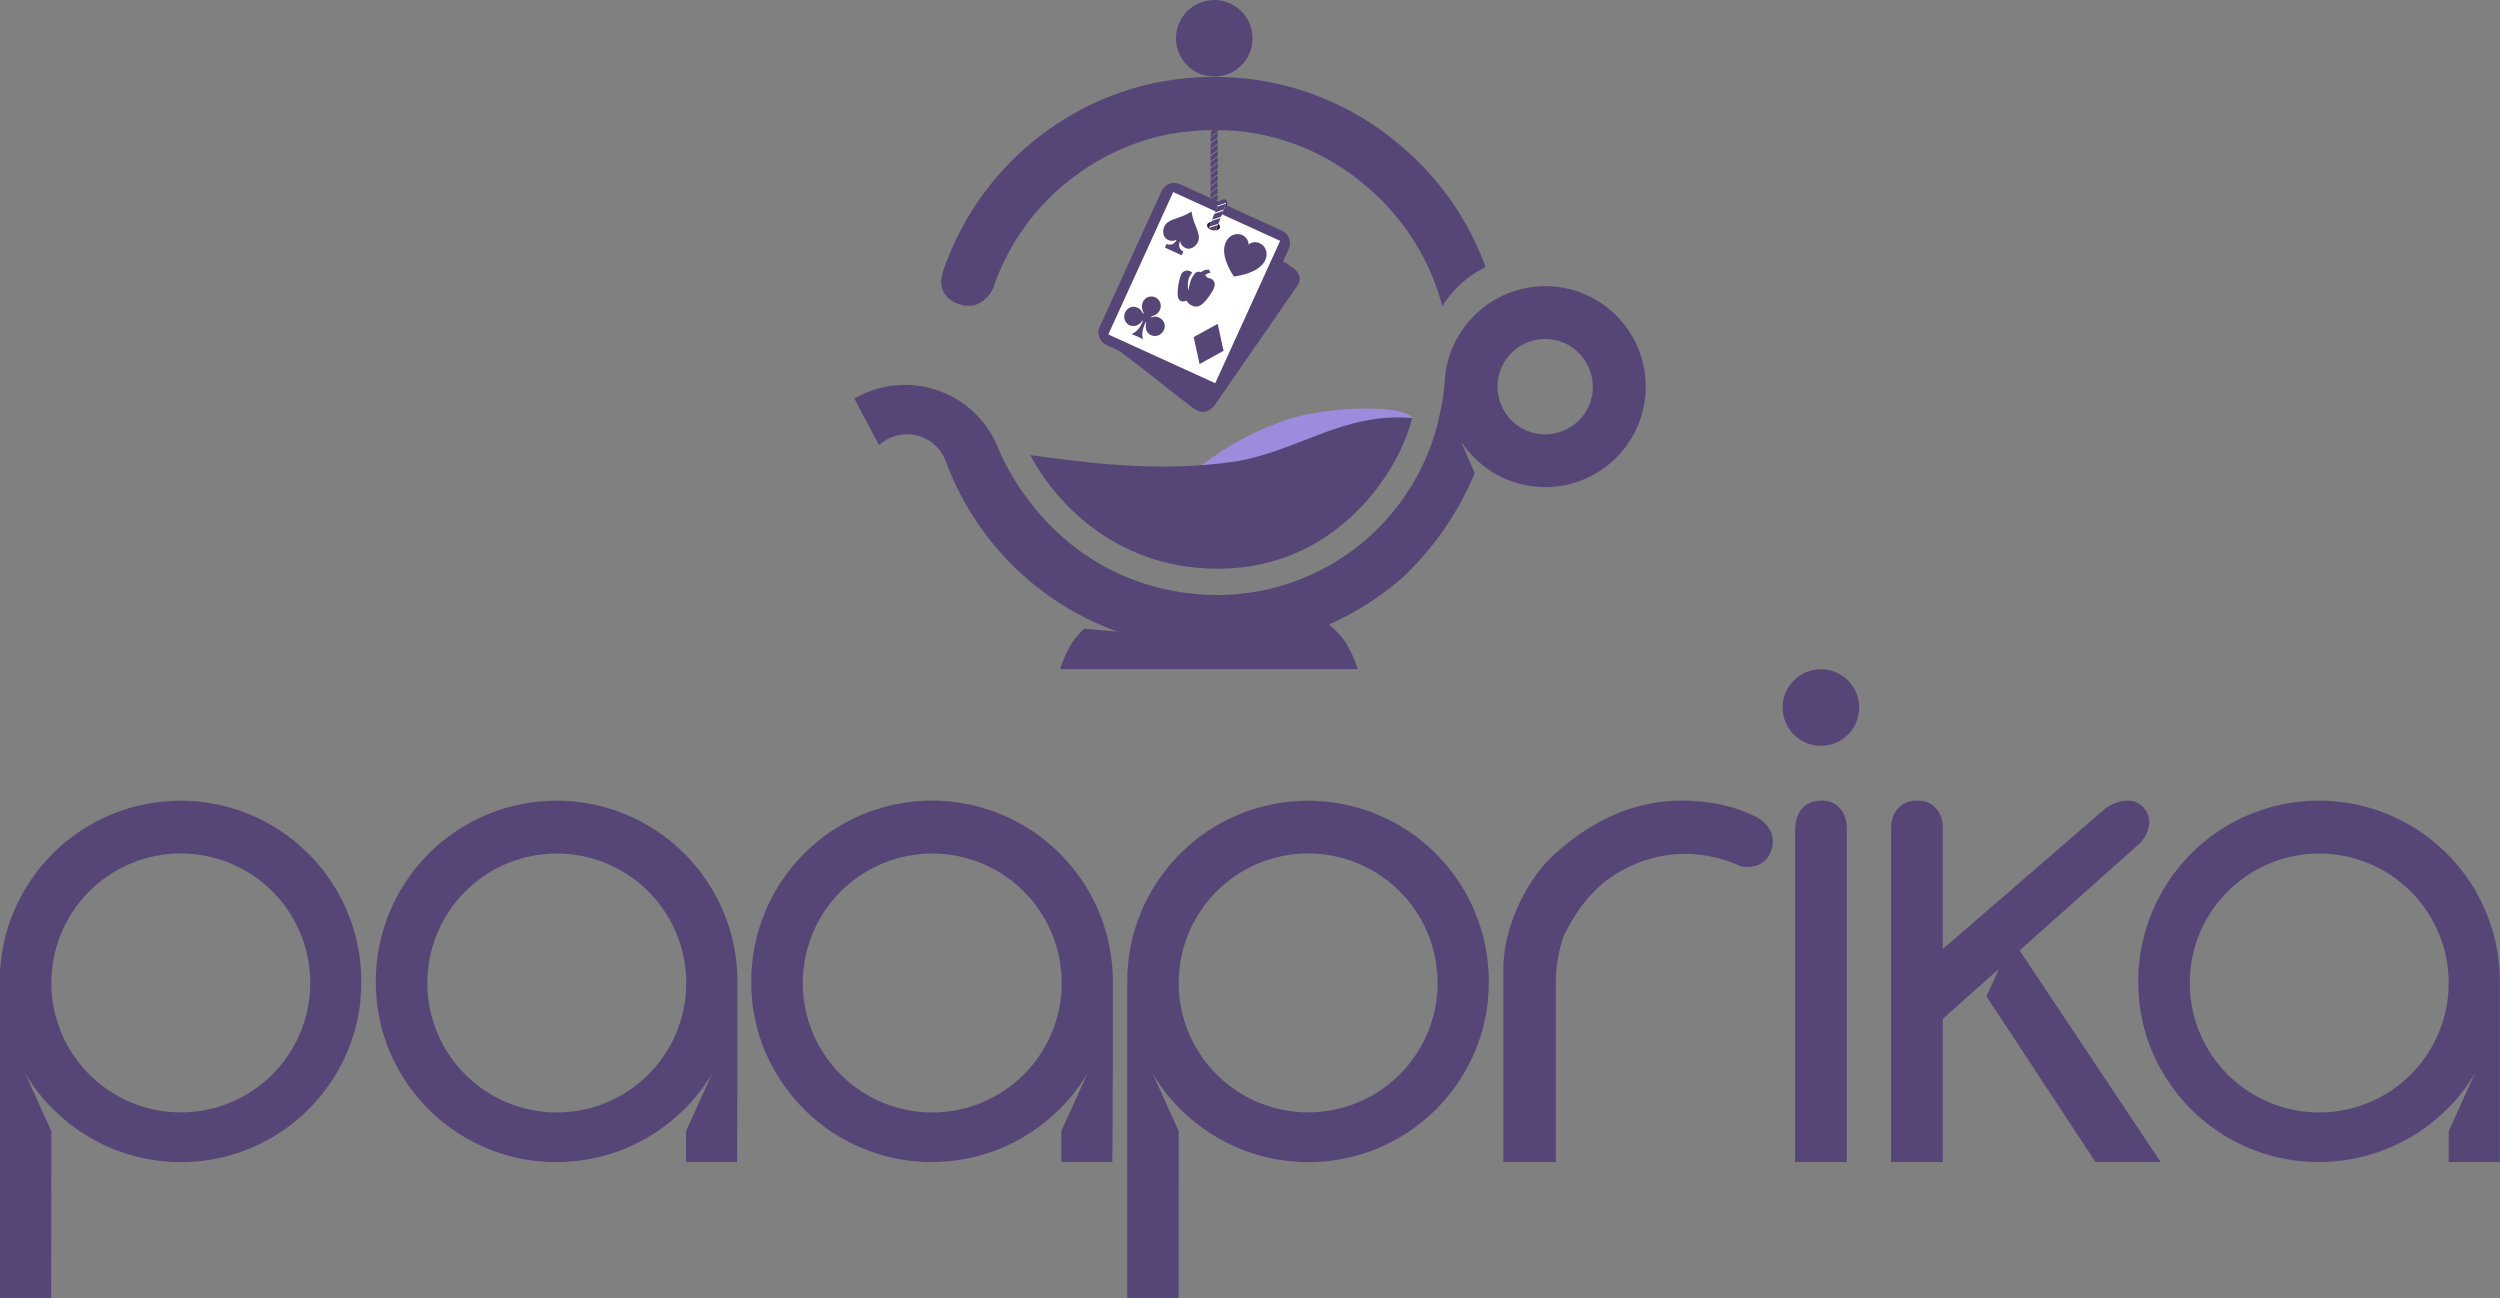 <svg id="Layer_1" data-name="Layer 1" xmlns="http://www.w3.org/2000/svg" viewBox="0 0 852.13 442.58"><rect x="0" y="0" width="852.13" height="442.58" fill="#808080" stroke="none"/><defs><style>.cls-1{fill:#564678;}.cls-2{fill:#9d8bde;}.cls-3{fill:#2f1c3c;}.cls-4{fill:#fff;}</style></defs><title>Paaprika Logo</title><path class="cls-1" d="M551.44,704.39S545,690.16,543,685.72c-.28-.61-.47-1-.56-1.21a62.07,62.07,0,0,0,9.6,12.42c.31.31.64.6,1,.9A61.56,61.56,0,0,0,572.6,710.5c1,.4,2,.77,3,1.11a61,61,0,0,0,15.95,3.18c1.33.09,2.66.15,4,.15a61.51,61.51,0,0,0,51.32-27.53c.58-.87,1.14-1.75,1.67-2.65a60.86,60.86,0,0,0,4.87-10.2c.15-.41.28-.83.42-1.24s.34-1,.5-1.48c.33-1.05.62-2.11.89-3.18.13-.52.25-1,.37-1.56l.36-1.66c.12-.63.24-1.26.34-1.89.07-.42.13-.84.19-1.26.11-.72.21-1.44.29-2.17,0-.15,0-.29,0-.44s.06-.58.08-.87,0-.31,0-.47c0-.52.11-1,.13-1.57.06-1,.09-2,.1-3,0-.13,0-.26,0-.4v0a61.61,61.61,0,0,0-109.1-39.26c-.06.08-.13.14-.19.21l-.32.42c-.64.77-1.24,1.58-1.83,2.38l-.46.65c-.29.4-.58.79-.85,1.2-.46.68-.9,1.37-1.33,2.07-.08.13-.17.26-.25.4-.35.57-.67,1.15-1,1.74a61.28,61.28,0,0,0-7.91,30.19c0,.46,0,108.08,0,108.08h17.51Zm44.12-94.66a44.12,44.12,0,1,1-44.12,44.11A44.11,44.11,0,0,1,595.56,609.73Z" transform="translate(-533.93 -318.82)"/><path class="cls-1" d="M935.7,704.39s-6.43-14.23-8.46-18.67c-.28-.61-.47-1-.56-1.21a62.07,62.07,0,0,0,9.6,12.42c.31.31.64.6,1,.9a61.67,61.67,0,0,0,19.63,12.67c1,.4,2,.77,3,1.11a61,61,0,0,0,15.95,3.18c1.33.09,2.67.15,4,.15a61.53,61.53,0,0,0,51.33-27.53c.57-.87,1.13-1.75,1.66-2.65a60.86,60.86,0,0,0,4.87-10.2c.15-.41.28-.83.42-1.24s.34-1,.5-1.48c.33-1.05.62-2.11.9-3.18.13-.52.24-1,.36-1.56s.25-1.1.36-1.66.24-1.26.34-1.89c.07-.42.13-.84.19-1.26.11-.72.21-1.44.29-2.17,0-.15,0-.29,0-.44s.06-.58.08-.87,0-.31,0-.47c0-.52.11-1,.14-1.57.05-1,.08-2,.09-3,0-.13,0-.26,0-.4v0a61.61,61.61,0,0,0-109.1-39.26,1.9,1.9,0,0,1-.19.21l-.32.42c-.64.77-1.24,1.58-1.83,2.38l-.46.65c-.29.4-.58.79-.85,1.2-.46.68-.9,1.37-1.33,2.07-.08.13-.17.26-.25.4-.35.57-.67,1.15-1,1.74a61.28,61.28,0,0,0-7.91,30.19V761.4h17.5Zm44.12-94.66a44.12,44.12,0,1,1-44.12,44.11A44.11,44.11,0,0,1,979.82,609.73Z" transform="translate(-533.93 -318.82)"/><path class="cls-1" d="M785.27,681.5c0-.41,0-.83,0-1.25,0-.14,0-.28,0-.42,0-.46,0-.91,0-1.37v-25.1h0v0a61.28,61.28,0,0,0-7.91-30.19c-.33-.59-.65-1.17-1-1.74-.08-.14-.17-.27-.25-.4-.43-.7-.87-1.39-1.33-2.07-.27-.41-.56-.8-.85-1.2l-.46-.65c-.59-.8-1.19-1.61-1.83-2.38l-.32-.42c-.06-.07-.13-.13-.19-.21a61.61,61.61,0,0,0-109.1,39.26v0c0,.14,0,.27,0,.4,0,1,0,2,.09,3,0,.53.1,1.05.14,1.57,0,.16,0,.32,0,.47s0,.58.08.87,0,.29,0,.44c.08.73.18,1.45.29,2.17.06.42.12.84.19,1.26.1.63.22,1.26.34,1.89s.23,1.11.36,1.66.23,1,.37,1.56c.27,1.07.56,2.13.89,3.18.16.5.33,1,.5,1.48s.27.83.42,1.24a60.86,60.86,0,0,0,4.87,10.2c.53.9,1.09,1.78,1.66,2.65a61.53,61.53,0,0,0,51.33,27.53c1.35,0,2.69-.06,4-.15a61,61,0,0,0,16-3.18c1-.34,2-.71,3-1.11a61.56,61.56,0,0,0,19.63-12.67c.31-.3.64-.59,1-.9a62.07,62.07,0,0,0,9.6-12.42c-.09.18-.28.6-.56,1.21-2,4.44-8.46,18.67-8.46,18.67v10.52h17.4C785.25,694.72,785.26,681.63,785.27,681.5ZM723.72,698a44.12,44.12,0,1,1,44.12-44.12A44.11,44.11,0,0,1,723.72,698Z" transform="translate(-533.93 -318.82)"/><path class="cls-1" d="M913.24,681.5c0-.41,0-.83,0-1.25,0-.14,0-.28,0-.42,0-.46,0-.91,0-1.37,0-23.37,0-25.06,0-25.12v0h0v0a61.28,61.28,0,0,0-7.91-30.19q-.48-.89-1-1.74l-.26-.4c-.43-.7-.87-1.39-1.33-2.07-.27-.41-.56-.8-.85-1.2l-.45-.65c-.6-.8-1.2-1.61-1.84-2.38l-.32-.42c-.06-.07-.13-.13-.19-.21a61.6,61.6,0,0,0-109.09,39.26v0c0,.14,0,.27,0,.4,0,1,0,2,.09,3,0,.53.09,1.05.13,1.57,0,.16,0,.32,0,.47s0,.58.08.87,0,.29,0,.44c.08.73.18,1.45.29,2.17.06.42.12.84.19,1.26.1.63.22,1.26.35,1.89s.23,1.11.35,1.66.24,1,.37,1.56c.27,1.07.56,2.13.89,3.18.16.5.33,1,.5,1.48l.42,1.24a61.65,61.65,0,0,0,4.87,10.2c.54.9,1.09,1.78,1.67,2.65a61.51,61.51,0,0,0,51.32,27.53c1.36,0,2.69-.06,4-.15a61,61,0,0,0,15.95-3.18c1-.34,2-.71,3-1.11a61.56,61.56,0,0,0,19.63-12.67c.31-.3.64-.59,1-.9a62.07,62.07,0,0,0,9.6-12.42c-.09.18-.28.6-.56,1.21-2,4.44-8.46,18.67-8.46,18.67v10.52h17.4C913.22,694.72,913.23,681.63,913.24,681.5ZM851.7,698a44.12,44.12,0,1,1,44.11-44.12A44.12,44.12,0,0,1,851.7,698Z" transform="translate(-533.93 -318.82)"/><path class="cls-1" d="M1386,681.5c0-.41,0-.83,0-1.25,0-.14,0-.28,0-.42,0-.46,0-.91,0-1.37,0-23.37,0-25.06,0-25.12v0h0v0a61.28,61.28,0,0,0-7.91-30.19c-.32-.59-.65-1.17-1-1.74-.08-.14-.17-.27-.25-.4-.43-.7-.87-1.39-1.33-2.07-.27-.41-.56-.8-.85-1.2l-.46-.65c-.59-.8-1.19-1.61-1.83-2.38l-.32-.42c-.06-.07-.13-.13-.19-.21a61.61,61.61,0,0,0-109.1,39.26v0c0,.14,0,.27,0,.4,0,1,0,2,.1,3,0,.53.09,1.05.13,1.57,0,.16,0,.32,0,.47s.05.58.08.87,0,.29,0,.44c.08.73.18,1.45.29,2.17.06.42.12.84.19,1.26.1.63.22,1.26.34,1.89l.36,1.66c.12.52.24,1,.37,1.56.27,1.07.56,2.13.89,3.18.16.5.33,1,.5,1.48s.27.83.42,1.24a60.86,60.86,0,0,0,4.87,10.2c.53.9,1.09,1.78,1.67,2.65a61.51,61.51,0,0,0,51.32,27.53c1.36,0,2.69-.06,4-.15a61,61,0,0,0,16-3.18c1-.34,2-.71,3-1.11A61.56,61.56,0,0,0,1367,697.83c.31-.3.64-.59,1-.9a62.07,62.07,0,0,0,9.6-12.42c-.09.18-.28.6-.56,1.21-2,4.44-8.46,18.67-8.46,18.67v10.52H1386C1386,694.72,1386,681.63,1386,681.5ZM1324.44,698a44.12,44.12,0,1,1,44.12-44.12A44.11,44.11,0,0,1,1324.44,698Z" transform="translate(-533.93 -318.82)"/><path class="cls-1" d="M1064.23,654.77a49.28,49.28,0,0,1,2.68-16.87,66.83,66.83,0,0,1,3.71-6.67,43.77,43.77,0,0,1,5.23-7,39.2,39.2,0,0,1,11.08-8.77,43.88,43.88,0,0,1,21.5-5.6,46.3,46.3,0,0,1,18.51,4.07c1.53.69,8.34,1.22,10.62-4.9,2.51-6.78-3-10.65-4.28-11.36a49.41,49.41,0,0,0-16.3-5.23,65.37,65.37,0,0,0-9.84-.73q-22.85,0-42.91,17.87c-10.93,9.74-17.87,26.48-17.87,39.33v66h17.87Z" transform="translate(-533.93 -318.82)"/><path class="cls-1" d="M1270.4,714.91l-48.08-72.13,41.08-36.61c1.68-1.6,5.4-7.51,1.11-12.18s-11.55-1-13.37.74l-55,47.56V600.57c0-3.17-2-8.87-8.63-8.87s-9,5-9,9.26V714.91h17.63V666.07l1.46-1.29h0L1215.32,649l-4.32,9.39c7.41,11.27,36.89,56.1,37.17,56.5Z" transform="translate(-533.93 -318.82)"/><path class="cls-1" d="M1163.27,599.09c-.54-3.19-2.81-7.39-8.5-7.39h0a11.43,11.43,0,0,0-2.1.2l-.28.05a8.8,8.8,0,0,0-1.55.51l-.51.23c-.3.16-.57.34-.84.52-3,2.13-3.71,6-3.71,8.8v112.9h17.63V601.61A20.78,20.78,0,0,0,1163.27,599.09Z" transform="translate(-533.93 -318.82)"/><circle class="cls-1" cx="620.66" cy="241.16" r="13.05"/><path class="cls-2" d="M1015.25,461.32c-2.59-4.68-28.86-4.08-42.65.55a100.89,100.89,0,0,0-31,17.05l9.76,1.39Z" transform="translate(-533.93 -318.82)"/><circle class="cls-1" cx="413.89" cy="13.05" r="13.05"/><path class="cls-1" d="M954.5,476.18c-27.55,4.1-54.74-.38-69.35-2.23,0,0,18.11,38.72,64,38.72,40.33,0,61.73-33.09,66.09-51.35C991.82,459.18,975.45,473.07,954.5,476.18Z" transform="translate(-533.93 -318.82)"/><path class="cls-1" d="M886,491.17c-.14-.18-.27-.37-.42-.55l.42.55Z" transform="translate(-533.93 -318.82)"/><path class="cls-1" d="M949.07,362.73a7.32,7.32,0,0,0,0-.82l-2.42,1.78a6.41,6.41,0,0,0,0,.73,8.89,8.89,0,0,0,0,.89l2.41-1.78A7,7,0,0,0,949.07,362.73Z" transform="translate(-533.93 -318.82)"/><path class="cls-1" d="M946.58,366.49a9.11,9.11,0,0,0,0,.92l2.41-1.77c0-.16,0-.45,0-.84a7,7,0,0,0-.05-.89l-2.4,1.76A6.63,6.63,0,0,0,946.58,366.49Z" transform="translate(-533.93 -318.82)"/><path class="cls-1" d="M946.58,368.57a8.22,8.22,0,0,0,0,.94l2.4-1.76c0-.16,0-.45,0-.86A7.11,7.11,0,0,0,949,366l-2.4,1.77A6.3,6.3,0,0,0,946.58,368.57Z" transform="translate(-533.93 -318.82)"/><path class="cls-1" d="M949.07,360.74a7,7,0,0,0-.06-1l-2.37,1.74a6,6,0,0,0-.06.94,8.49,8.49,0,0,0,0,.88l2.41-1.77A7,7,0,0,0,949.07,360.74Z" transform="translate(-533.93 -318.82)"/><path class="cls-1" d="M946.58,372.78a8.6,8.6,0,0,0,0,1L949,372c0-.15,0-.45,0-.87s0-.71,0-.87L946.62,372A6.3,6.3,0,0,0,946.58,372.78Z" transform="translate(-533.93 -318.82)"/><path class="cls-1" d="M946.58,374.85a8.48,8.48,0,0,0,0,1l2.39-1.76a7,7,0,0,0,.05-.9c0-.39,0-.68,0-.84l-2.42,1.77C946.6,374.26,946.58,374.5,946.58,374.85Z" transform="translate(-533.93 -318.82)"/><path class="cls-1" d="M946.58,376.93c0,.5,0,.88,0,1l2.39-1.75c0-.13.05-.46.05-.93a7.32,7.32,0,0,0,0-.82l-2.42,1.78A6.32,6.32,0,0,0,946.58,376.93Z" transform="translate(-533.93 -318.82)"/><path class="cls-1" d="M946.58,370.79a8.22,8.22,0,0,0,0,.84l2.42-1.78c0-.18,0-.43,0-.75a6.29,6.29,0,0,0-.06-1l-2.37,1.75A5.39,5.39,0,0,0,946.58,370.79Z" transform="translate(-533.93 -318.82)"/><path class="cls-1" d="M946.58,379.16a8.72,8.72,0,0,0,0,.89l2.41-1.78a6.83,6.83,0,0,0,0-.79c0-.47,0-.8-.05-.93l-2.39,1.76A5.87,5.87,0,0,0,946.58,379.16Z" transform="translate(-533.93 -318.82)"/><path class="cls-1" d="M946.58,381.23a8.8,8.8,0,0,0,0,.92l2.41-1.77c0-.16,0-.44,0-.83a7.09,7.09,0,0,0-.05-.9l-2.4,1.77A6.31,6.31,0,0,0,946.58,381.23Z" transform="translate(-533.93 -318.82)"/><path class="cls-1" d="M946.58,383.32a8.54,8.54,0,0,0,0,.94l2.4-1.77c0-.16,0-.45,0-.85a6.83,6.83,0,0,0-.05-.88l-2.4,1.76A6.36,6.36,0,0,0,946.58,383.32Z" transform="translate(-533.93 -318.82)"/><path class="cls-1" d="M946.58,387.52a8.6,8.6,0,0,0,0,1l2.4-1.77c0-.15,0-.45,0-.86s0-.72,0-.87l-2.41,1.77A6.23,6.23,0,0,0,946.58,387.52Z" transform="translate(-533.93 -318.82)"/><path class="cls-1" d="M946.58,389.59a9.11,9.11,0,0,0,.06,1.06l2.37-1.74a7.26,7.26,0,0,0,.06-1c0-.39,0-.67,0-.84l-2.42,1.78C946.6,389,946.58,389.25,946.58,389.59Z" transform="translate(-533.93 -318.82)"/><path class="cls-1" d="M946.58,385.53a8.22,8.22,0,0,0,0,.84l2.42-1.78c0-.17,0-.42,0-.74a6.36,6.36,0,0,0-.06-1l-2.37,1.75A5.39,5.39,0,0,0,946.58,385.53Z" transform="translate(-533.93 -318.82)"/><path class="cls-3" d="M952.16,387.4s.15,2.3-.22,2.62l-1.07-.53,1-2Z" transform="translate(-533.93 -318.82)"/><polygon class="cls-4" points="399.08 63.57 438.05 81.34 414.52 132.94 375.83 114.56 399.08 63.57"/><path class="cls-1" d="M971.27,407.91a27.85,27.85,0,0,1,3.24,2.13c2.52,1.79,3.22,3.9,1.45,6.45l-27.84,40.18c-2,2.83-4.76,3.3-7.52,1.22-11.27-8.49-13.25-10.59-24.56-19a27.48,27.48,0,0,0-4.3-2.17,9.66,9.66,0,0,1-1.49-.8,4.68,4.68,0,0,1-1.47-5.76c1.42-3.15,2.87-6.29,4.3-9.44q8.29-18.19,16.6-36.4c1.33-2.93,3.9-3.88,6.83-2.54l34,15.51a4.73,4.73,0,0,1,2.54,6.72C972.61,405,971.27,407.91,971.27,407.91Zm-1-7-36.45-16.62-22.12,48.52,36.44,16.62Z" transform="translate(-533.93 -318.82)"/><path class="cls-1" d="M936.16,401a3,3,0,0,0-.19,2.18,2.52,2.52,0,0,0,1.34,1.38l-.58,1.27L931,403.22l.57-1.26a2.41,2.41,0,0,0,2.35-.11A3.09,3.09,0,0,0,935,400.5a3.15,3.15,0,0,1-3.39-.18c-1.65-1.09-1.59-4.05.11-5.51a7.11,7.11,0,0,1,1.69-1c.71-.33,1.46-.54,2.19-.81s1.55-.55,2.3-.9,1.46-.76,2.2-1.16c0,0,0,0,0,.06a17.23,17.23,0,0,0,1.25,4.47c.37.95.74,1.89,1,2.87a4,4,0,0,1-.1,2.91c-.68,1.6-2.47,2.68-3.82,2.25A3.22,3.22,0,0,1,936.16,401Z" transform="translate(-533.93 -318.82)"/><polygon class="cls-1" points="417.05 119.57 408.87 124.08 406.87 114.89 415.05 110.38 417.05 119.57"/><path class="cls-1" d="M919.64,432.76l.69-.43a6.48,6.48,0,0,0,2.29-2.36,13.26,13.26,0,0,0,.75-1.45.8.8,0,0,0,.07-.2.13.13,0,0,0-.08-.14.11.11,0,0,0-.15,0c-.08.12-.17.23-.26.35a3.38,3.38,0,0,1-1.8,1.28,3.09,3.09,0,0,1-4-2.8,3.29,3.29,0,0,1,1.61-3.18,2.85,2.85,0,0,1,2.43-.28,3.09,3.09,0,0,1,1.73,1.17,7.89,7.89,0,0,1,.43.74c.09.18.19.24.29.19s.12-.12,0-.34l-.24-.66a3.67,3.67,0,0,1,0-2.63,3.14,3.14,0,0,1,3.88-2,3.2,3.2,0,0,1,2.28,2.79,3.44,3.44,0,0,1-2,3.41,5.31,5.31,0,0,1-1,.41.4.4,0,0,0-.2.09.13.13,0,0,0,0,.23.25.25,0,0,0,.24,0l.39-.12a2.49,2.49,0,0,1,1.7.11,3.57,3.57,0,0,1,1.67,1.27,3,3,0,0,1,.14,3.34,3.4,3.4,0,0,1-1.3,1.36,3.14,3.14,0,0,1-2.57.27,3,3,0,0,1-2.15-2.82,3.77,3.77,0,0,1,.13-1.38c0-.1.07-.24-.06-.29s-.17.1-.22.19a11.12,11.12,0,0,0-.89,2.5,6.17,6.17,0,0,0,0,2.77l.07.36A18.42,18.42,0,0,0,919.64,432.76Z" transform="translate(-533.93 -318.82)"/><path class="cls-1" d="M951.8,401.3a4.67,4.67,0,0,1,1.68-2,4.13,4.13,0,0,1,2.41-.68,3.85,3.85,0,0,1,2.25.82,3.5,3.5,0,0,1,.88,1,3.25,3.25,0,0,1,.48,1.59c0,.05,0,.11,0,.14s.09,0,.13-.07a3.26,3.26,0,0,1,2.2-.72,3.92,3.92,0,0,1,1.89.58,3.71,3.71,0,0,1,1.43,1.53,4.24,4.24,0,0,1,.34,3.15,5.78,5.78,0,0,1-1.3,2.36,9.41,9.41,0,0,1-2.67,2,16.07,16.07,0,0,1-2.86,1.17c-.88.26-1.76.48-2.66.66-.42.08-.84.14-1.27.21a.28.28,0,0,1-.32-.15c-.34-.53-.66-1.06-1-1.61a20.69,20.69,0,0,1-1.4-3,13.68,13.68,0,0,1-.68-2.45,8.43,8.43,0,0,1-.14-2.13A6,6,0,0,1,951.8,401.3Z" transform="translate(-533.93 -318.82)"/><path class="cls-3" d="M949.77,396.35c.15-.78-.71-1.6-1.93-1.84s-2.32.21-2.47,1a1.32,1.32,0,0,0,.66,1.26l.1-.17,2.77-.91c0,.18-.33,1.21-.49,1.66C949.12,397.21,949.67,396.87,949.77,396.35Z" transform="translate(-533.93 -318.82)"/><path class="cls-1" d="M946,396.5c-.07.12,0,.24,0,.25a2.91,2.91,0,0,0,1.26.55,3.27,3.27,0,0,0,1.12,0c.17-.48.56-1.62.62-1.8Z" transform="translate(-533.93 -318.82)"/><polygon class="cls-4" points="415.02 70.02 412.26 77.26 415.25 76.29 418.01 69.05 415.02 70.02"/><path class="cls-1" d="M946.57,395c-.18.49-.34.93-.4,1.13l3-1a9.68,9.68,0,0,0,.42-1c.18-.47.29-.83.35-1l-3,1C946.87,394.25,946.74,394.54,946.57,395Z" transform="translate(-533.93 -318.82)"/><path class="cls-1" d="M948.41,390.15a10.69,10.69,0,0,0-.37,1.1l3-1c.09-.17.23-.5.41-1a9.57,9.57,0,0,0,.35-1l-3,1A9.18,9.18,0,0,0,948.41,390.15Z" transform="translate(-533.93 -318.82)"/><path class="cls-1" d="M947.44,392.69a8.82,8.82,0,0,0-.32,1l3-1c.08-.19.22-.47.36-.83.25-.66.38-1.11.4-1.16l-3,1A9.23,9.23,0,0,0,947.44,392.69Z" transform="translate(-533.93 -318.82)"/><path class="cls-1" d="M949.28,387.94a7.8,7.8,0,0,0-.32.9l3-1a4.15,4.15,0,0,0,.22-.47s-.25-.56-.7-.58A2.21,2.21,0,0,0,949.28,387.94Z" transform="translate(-533.93 -318.82)"/><polygon class="cls-4" points="412.26 77.26 412.1 77.68 415.09 76.71 415.25 76.29 412.26 77.26"/><path class="cls-1" d="M939,417.89a26.15,26.15,0,0,1,.63-2.92,8.31,8.31,0,0,1,1.37-2.64,1.64,1.64,0,0,1,2-.79.54.54,0,0,0,.6-.11c.78-.73,2.43-.81,2.5-.53.11.54.65.69.42.78s-.91.35-1.15.47-.19.07-.28.12c-.41.19-.38.19-.13.59a1.64,1.64,0,0,0,1.21.8,2.18,2.18,0,0,1,1.74,2.67,9.07,9.07,0,0,1-1.36,2.73,15.37,15.37,0,0,1-2.46,3.06,6.16,6.16,0,0,1-1.25.89c-1.58.87-3.65-.27-4.33-1.53a.21.21,0,0,0-.3-.13c-.85.29-1.91.36-2.38-.41a3.09,3.09,0,0,1-.49-1.67,18.84,18.84,0,0,1,1.28-7.1,2.3,2.3,0,0,1,3.18-.78c.31.16.56.37.33.62C938.74,413.47,938.63,415.91,939,417.89Z" transform="translate(-533.93 -318.82)"/><path class="cls-1" d="M1094.73,447.53a34.21,34.21,0,0,0-53.09-25.4,34.65,34.65,0,0,0-6.21,5.31,33.88,33.88,0,0,0-9,20.51h0v.34h0v.12c0,.45-.08.89-.13,1.34l-.06.58c-.22,2.29-.5,4.36-.86,6.34-.3,1.67-.7,3.48-1.22,5.53l0,.19A77.59,77.59,0,0,1,938.88,521a78.63,78.63,0,0,1-46.35-22.47,80.53,80.53,0,0,1-6.51-7.31l-.42-.55a80,80,0,0,1-9-13.92c-.4-.76-.81-1.52-1.18-2.3-.5-1.07-1-2.15-1.43-3.23l-.4-1,0,0a34.78,34.78,0,0,0-4.81-7.74,33.8,33.8,0,0,0-18-11.4c-.29-.07-.57-.17-.87-.23a34.15,34.15,0,0,0-24.12,3.47l-.65.36.35.66,5.82,11,1.86,3.53.37.7h0A14.1,14.1,0,0,1,856.29,476l0,0a97.52,97.52,0,0,0,57.86,57.88,6.16,6.16,0,0,0,.6.24l-11.27-1a28.91,28.91,0,0,0-3.63,4.05,37.58,37.58,0,0,0-4.4,9.25,3.93,3.93,0,0,0,.06.48H996.72a39.22,39.22,0,0,0-4.55-9.73,32.81,32.81,0,0,0-5.28-5.51c1.13-.49,2.25-1,3.36-1.55a97.75,97.75,0,0,0,21.93-14.59,103.1,103.1,0,0,0,18.3-23.12,97,97,0,0,0,5-9.78c.37-.83.74-1.67,1.09-2.52l-.76-1.76-3.87-9a36.29,36.29,0,0,0,5.65,6.6l.45.39c.51.44,1,.88,1.63,1.33h0l.13.1c.69.53,1.36,1,2.06,1.47l.2.13c.8.52,1.55,1,2.32,1.38l.22.11.14.07c.64.33,1.29.66,2,1l.69.29.31.12c.49.2,1,.4,1.51.59l.86.28.24.07A34.25,34.25,0,0,0,1094.79,453,34.78,34.78,0,0,0,1094.73,447.53Zm-17.9,4.23a16.28,16.28,0,0,1-17.36,15.07,16.11,16.11,0,0,1-9.69-4.11,16.46,16.46,0,0,1-5.39-13l0-.48a16.3,16.3,0,0,1,17.33-14.84,16.23,16.23,0,0,1,15.09,16.06C1076.85,450.89,1076.86,451.32,1076.83,451.76Z" transform="translate(-533.93 -318.82)"/><path class="cls-1" d="M860.07,400l-.18.37-.16.33-.46,1-.13.31c0-.08.07-.15.1-.23C859.51,401.12,859.79,400.54,860.07,400Z" transform="translate(-533.93 -318.82)"/><path class="cls-1" d="M876.28,407.8c.17-.37.36-.72.54-1.08-.12.22-.23.44-.34.66S876.34,407.66,876.28,407.8Z" transform="translate(-533.93 -318.82)"/><path class="cls-1" d="M860.34,399.4l-.27.56.87-1.73Z" transform="translate(-533.93 -318.82)"/><path class="cls-1" d="M856.36,408.65c.3-.8.6-1.59.91-2.38.25-.61.5-1.22.78-1.88.36-.83.72-1.65,1.09-2.46q-.48,1-.93,2t-.87,2.1c-.34.83-.67,1.66-1,2.5-.17.46-.33.93-.5,1.39s-.29.86-.43,1.29l-.06.18,0,.13-.19.61h0c.13-.4.25-.79.38-1.18C855.79,410.21,856.07,409.43,856.36,408.65Z" transform="translate(-533.93 -318.82)"/><path class="cls-1" d="M876,408.36l-.37.77-.07.18c.23-.51.47-1,.72-1.51l-.19.36Z" transform="translate(-533.93 -318.82)"/><path class="cls-1" d="M1040.1,409.32a97.42,97.42,0,0,0-28.81-40.89h0A97.48,97.48,0,0,0,995,357.11l-.13-.07-.15-.09c-.65-.36-1.32-.7-2-1.05l-.19-.09-.43-.23-.77-.39-1-.47-.45-.21-.28-.14c-.59-.28-1.17-.56-1.76-.82l-.44-.19-.31-.14c-.92-.4-1.85-.8-2.79-1.18l-.2-.08a97.18,97.18,0,0,0-10.53-3.54c-1.5-.41-3-.79-4.67-1.15l-.14,0-.2-.05c-2.93-.64-6-1.15-9.07-1.53l-1.3-.14-.33,0c-.81-.09-1.62-.16-2.43-.22-1-.08-2-.14-3-.19l-2-.08c-.95,0-1.89,0-2.83,0-.74,0-1.48,0-2.22,0l-2.38.09c-.89.05-1.78.09-2.67.16l-1.52.14-.27,0c-1.08.11-2.15.22-3.22.35l-.78.11-.38.06c-1.26.18-2.51.37-3.76.6l-.32.06-.23,0c-1.55.29-3,.58-4.26.89a98.46,98.46,0,0,0-21.94,8l-.2.1-.15.08c-1.22.63-2.44,1.29-3.62,2l-.63.36-.36.22c-1,.55-1.92,1.12-2.86,1.72-.48.3-.94.61-1.41.92l-.31.2c-.72.48-1.37.9-2,1.34-.82.58-1.63,1.17-2.44,1.77l-.38.28-.79.58c-1,.8-2.05,1.61-3.06,2.45l-.19.15-.25.21A97.83,97.83,0,0,0,864,392.63l-.08.13c-.57,1-1.16,2-1.8,3.19l-.26.47-.14.27-.23.41c-.19.38-.37.76-.56,1.13l-.87,1.73c-.28.58-.56,1.16-.83,1.74,0,.08-.07.15-.1.23-.37.81-.73,1.63-1.09,2.46-.28.66-.53,1.27-.78,1.88-.31.79-.61,1.58-.91,2.38s-.57,1.56-.84,2.35c-.13.39-.25.78-.38,1.18h0c0,.19-.12.36-.16.56-.9,3.53.46,8,5.91,9.77h0A10.73,10.73,0,0,0,863,423l.29,0a9.23,9.23,0,0,0,1.66,0l.57-.07a7.77,7.77,0,0,0,1-.23c.27-.09.52-.2.77-.31a10.57,10.57,0,0,0,5.48-6.2.61.61,0,0,0,0-.12c.1-.31.21-.61.33-.92l.12-.32c.25-.65.5-1.29.76-1.93s.5-1.22.76-1.82.52-1.17.79-1.75l0,0,.07-.18.37-.77.09-.2.19-.36c.06-.14.13-.28.2-.42s.22-.44.34-.66c.21-.42.41-.85.63-1.27l.15-.28.1-.19c.56-1,1.13-2.06,1.73-3.07,1-1.74,2.15-3.44,3.31-5.09a79.14,79.14,0,0,1,14-15.19l.15-.12.15-.12q1.26-1,2.55-2l.56-.42.35-.25c.67-.5,1.35-1,2-1.48l1.28-.86.31-.2.37-.25,1.08-.7c.75-.47,1.52-.93,2.3-1.38l.34-.2.49-.29c1-.55,2-1.07,2.94-1.58l.15-.08.15-.08a79.2,79.2,0,0,1,17.86-6.53c1.18-.28,2.34-.52,3.52-.74l.18,0,.24,0c1-.19,2.06-.35,3.1-.49l.28,0,.63-.09c.88-.11,1.76-.21,2.65-.29l1.44-.13c.73-.05,1.47-.1,2.21-.13s1.27-.06,1.9-.07,1.24,0,1.86,0,1.49,0,2.25,0l1.65.07c.79,0,1.59.09,2.38.15l.38,0,.4,0,.66.07.49.05.16,0,1.38.15c.94.11,1.86.25,2.79.4l.34.05.43.06a78.63,78.63,0,0,1,11,2.68c1.06.34,2.08.69,3.08,1.06l.18.07.16.05q1.32.49,2.61,1l.52.22.25.11c.69.29,1.39.6,2.08.91l1.09.52.13.06c.51.25,1,.49,1.53.75s1.11.57,1.66.87l.11.06.91.49q1,.57,2,1.17l.17.11.41.24c.78.48,1.56,1,2.32,1.46l.25.17c.85.56,1.69,1.13,2.51,1.73q2.79,2,5.41,4.25c.47.41,1,.83,1.41,1.25a8.67,8.67,0,0,1,.72.58c.78.7,1.5,1.37,2.21,2.06l.26.25c.63.62,1.24,1.23,1.84,1.86l.54.57c.5.53,1,1.06,1.46,1.6.29.31.56.63.84.95l1.08,1.27,1.12,1.4.7.89c.47.62.94,1.24,1.4,1.88l.34.47q.82,1.17,1.62,2.37a79.43,79.43,0,0,1,10.58,23.72A34.82,34.82,0,0,1,1036,412.35a33.52,33.52,0,0,1,4.32-2.45Z" transform="translate(-533.93 -318.82)"/></svg>
